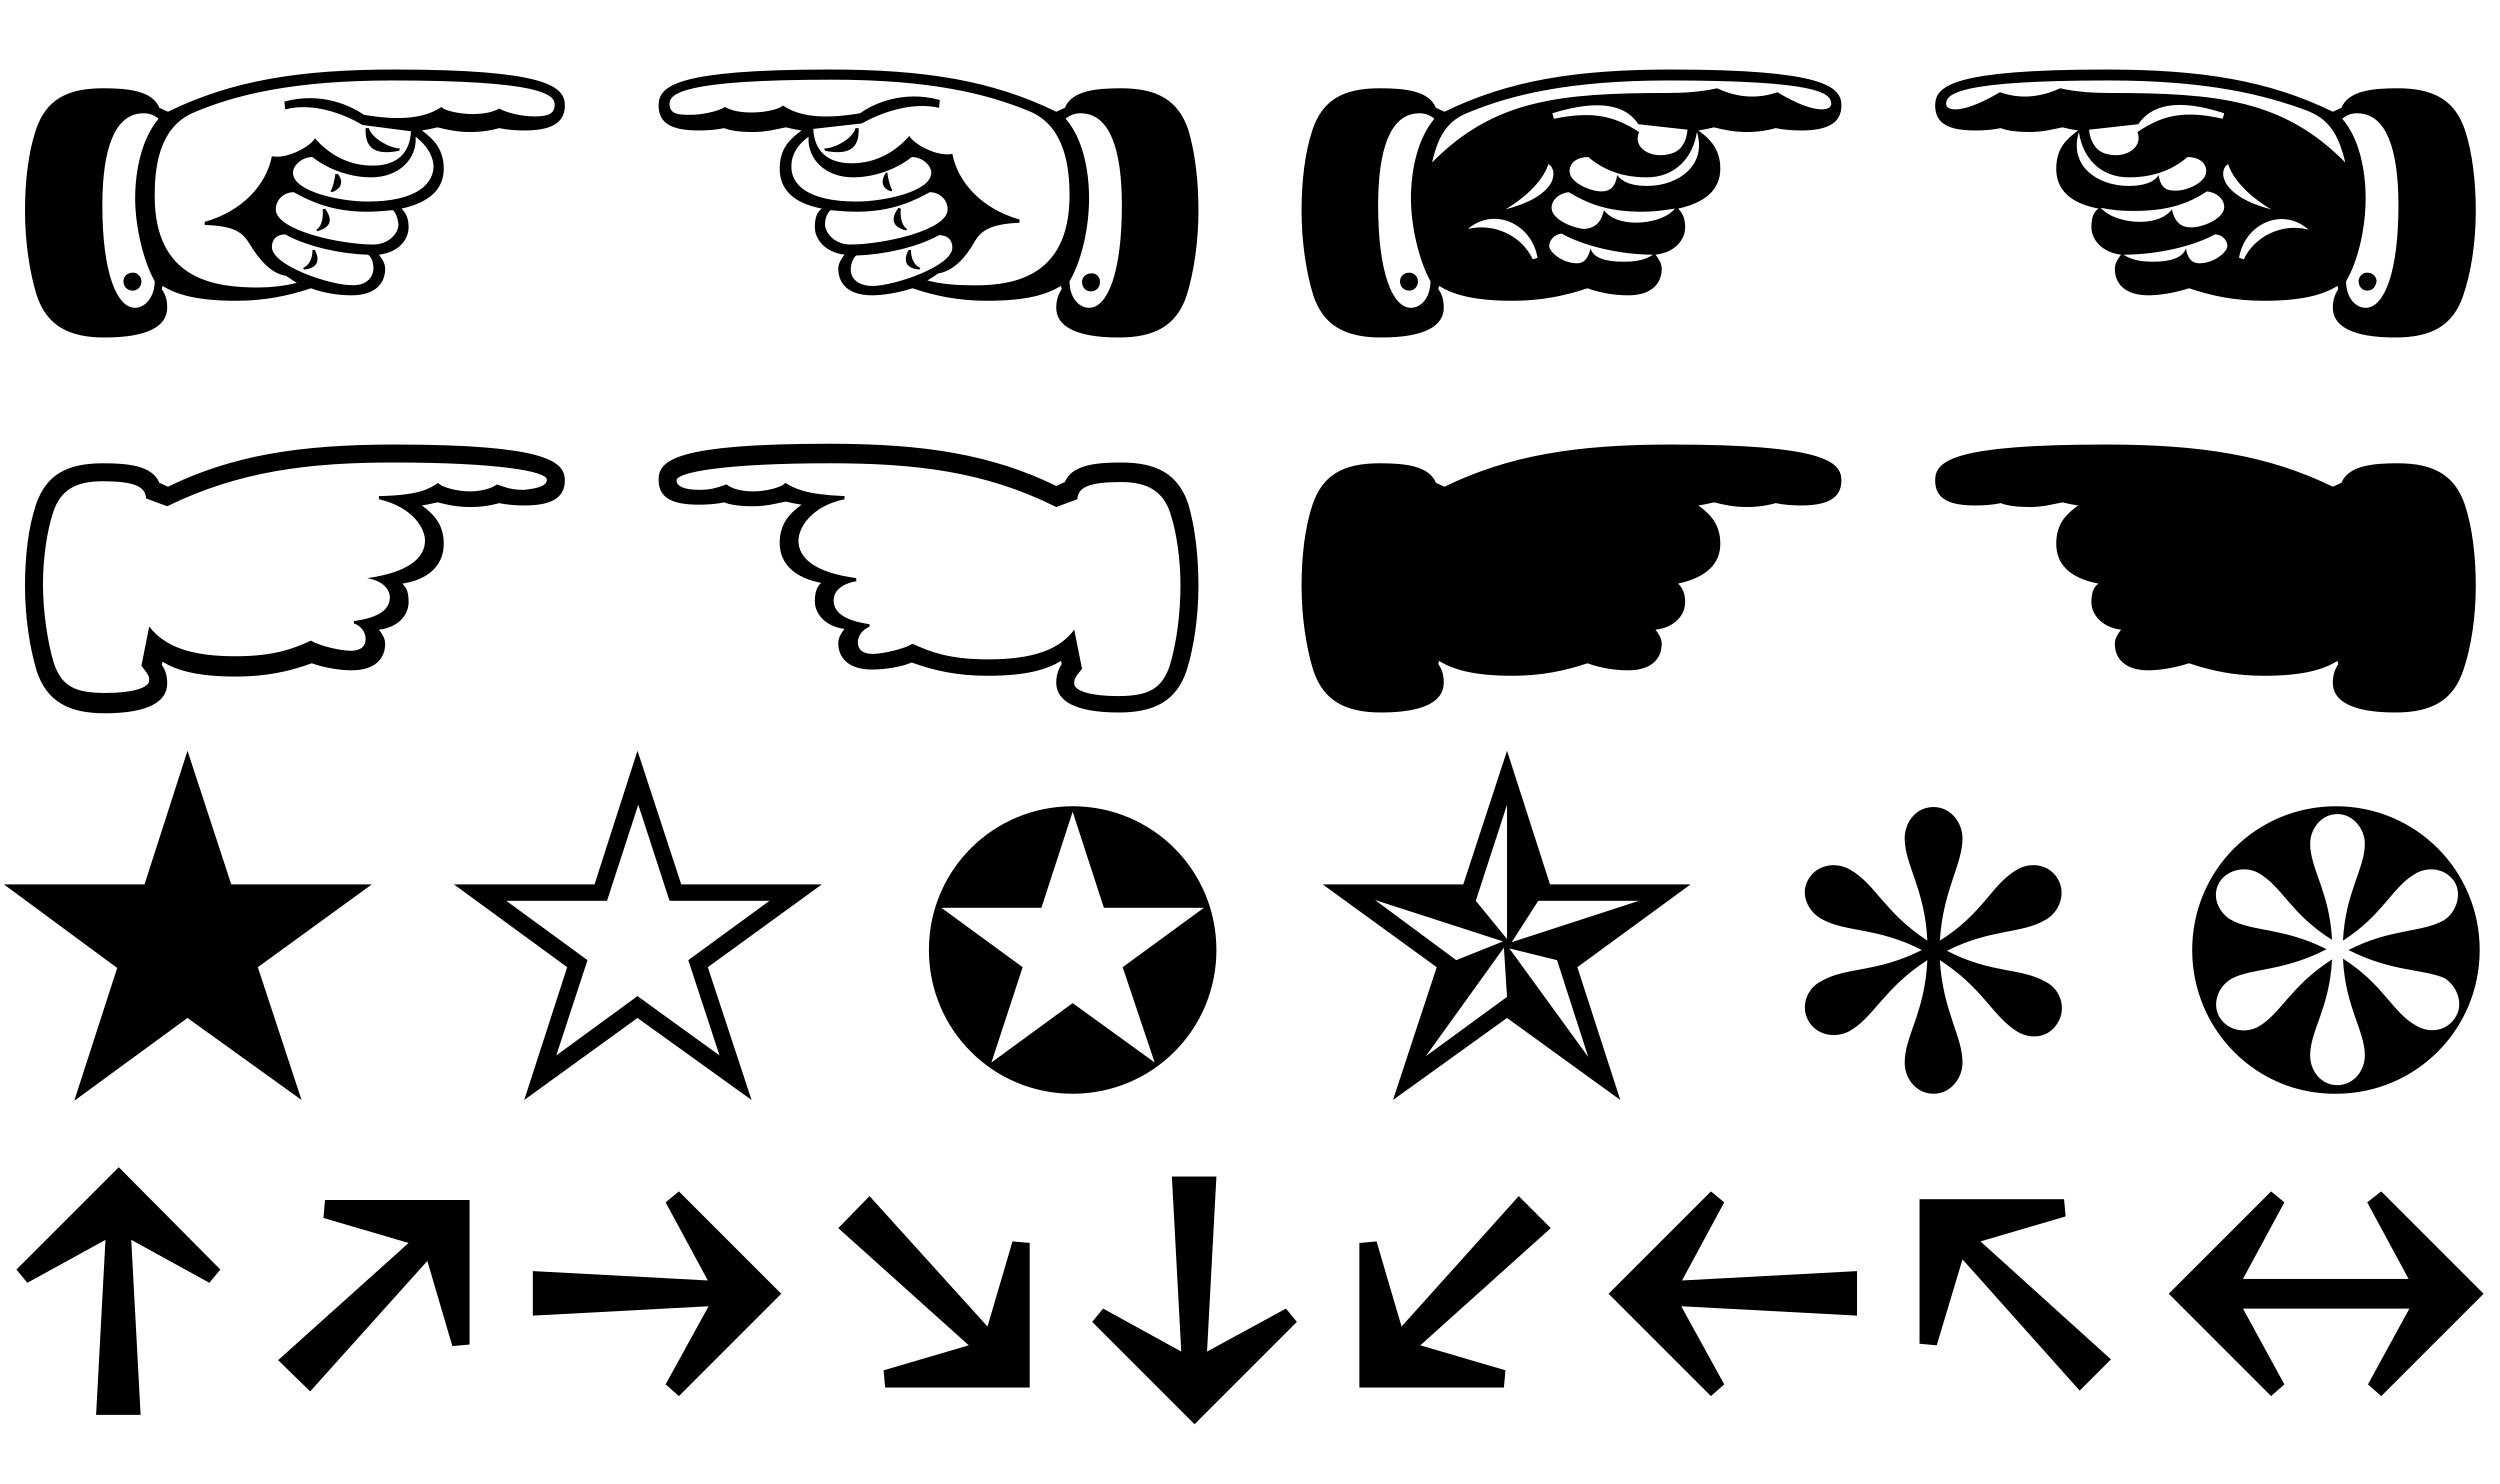 <?xml version="1.0" encoding="utf-8"?>
<!-- Generator: Adobe Illustrator 25.0.0, SVG Export Plug-In . SVG Version: 6.00 Build 0)  -->
<svg version="1.1" id="Layer_2_1_" xmlns="http://www.w3.org/2000/svg" xmlns:xlink="http://www.w3.org/1999/xlink" x="0px" y="0px"
	 viewBox="0 0 320 190" style="enable-background:new 0 0 320 190;" xml:space="preserve">
<path d="M72.3,13.5c0,2.4-2,3.2-5.2,3.2c-1.1,0-2.3-0.1-3.2-0.3c-0.7,0.2-2,0.5-3.7,0.5s-3-0.3-4.2-0.6c-0.8,0.2-1.4,0.3-2,0.4
	c1.5,1.1,2.8,2.4,2.8,4.9s-1.7,4.3-5.4,5.1c0.6,0.6,0.9,1.3,0.9,2.4c0,1.5-1.2,3.2-3.8,3.5c0.4,0.5,0.8,1.1,0.8,1.8
	c0,1.9-1.3,3.4-4.3,3.4c-1.4,0-3.3-0.2-5.2-0.9c-3,1-6,1.6-9.6,1.6c-5,0-7.6-0.8-9.4-1.9l-0.1,0.4c0.5,0.7,0.7,1.4,0.7,2.4
	c0,2.3-2.4,3.8-8,3.8c-4.6,0-7.4-1.5-8.7-5.4C3.8,34.9,3.2,31,3.2,27c0-3.7,0.4-7.4,1.4-10.4c1.3-3.8,3.9-5.3,8.6-5.3
	c3.2,0,6.3,0.3,7.2,2.5l1.1,0.5c8.2-4,16.8-5.4,29-5.4C70.1,8.9,72.3,11.1,72.3,13.5z M19.8,36c-1.5-2.7-2.5-7.1-2.5-10.6
	s0.8-7.6,3-10.2c-0.6-0.5-1.2-0.7-1.9-0.7c-3.8,0-5.3,4.7-5.3,11.8c0,8.5,1.8,13.1,4.2,13.1C18.5,39.4,19.8,38.1,19.8,36z M17,34.9
	c0.6,0,1.1,0.5,1.1,1.1c0,0.7-0.5,1.2-1.1,1.2c-0.7,0-1.2-0.5-1.2-1.2C15.8,35.4,16.3,34.9,17,34.9z M71,13.4
	c0-1.3-1.7-3.1-20.8-3.1c-12.6,0-20,1.8-25.4,4.1c-4.5,1.9-5,7.1-5,10.7c0,10.8,7.8,11.7,13.3,11.7c1.5,0,3.4-0.2,4.9-0.6
	c-0.4-0.2-0.9-0.6-1.4-0.9c-2-0.3-3.5-2.2-4.6-4c-0.9-1.5-1.9-2.4-5.8-2.5v-0.4c4.9-1.4,7.9-4.8,8.6-8.4c2,0.4,5-1.3,5.5-2.3
	c1.6,1.8,4,3.5,7.4,3.5c3.4,0,4.8-1.9,4.9-4.4L46.4,16c-2.5-1.5-6.4-2.9-9.9-2l-0.1-1c4.8-1.3,8.6,0.6,10.2,1.7
	c5.3,0.9,8.1,0.2,9.9-1c0.4,0.5,2.5,0.9,3.9,0.9s2.6-0.2,3.5-0.7c1.1,0.6,3,1,4.5,1S71,14.7,71,13.4z M47.8,34.3
	c0-0.6-0.2-1.4-0.7-1.7c-3.7-0.1-7.9-1.1-10.6-2.6c-1,0-1.7,0.6-1.7,1.6c0,2.4,7.4,4.9,10.2,4.9C46.9,36.6,47.8,35.5,47.8,34.3z
	 M50.3,26.9c-1,0.1-2.2,0.2-3.4,0.2c-4.6,0-7.5-1.5-9.3-2.5c-1.3,0-2.3,1-2.3,2.2c0,2.7,8.3,4.5,12.5,4.5c1.8,0,3.2-1.3,3.2-2.6
	C50.9,27.9,50.7,27.3,50.3,26.9z M53.2,17.5c0.2,2.8-2.1,5.2-5.7,5.2c-3.3,0-6.2-1.5-7.5-2.6c-1.4,0-2.5,1.1-2.5,2
	c0,2.5,6.3,3.7,9.5,3.7c6.4,0,8.5-2.3,8.5-4.6C55.4,19.8,54.5,18.5,53.2,17.5z M40.3,32c0.9,1.7-0.1,2.4-1.4,2.5l-0.1-0.2
	c0.9-0.4,1.2-1.4,1.2-2.3H40.3z M41.6,26.7c1.1,1.5,0.7,2.4-1,2.9l-0.1-0.2c0.7-0.4,0.9-1.6,0.8-2.6L41.6,26.7z M43.2,22.2
	c0.9,1.1,0.4,2-0.7,2.4l-0.2-0.1c0.2-0.2,0.6-1.6,0.6-2.2H43.2z M51.1,19.3c-3.5,0.7-4.4-0.7-4.3-2.9h0.4c0.4,1.3,2.7,2.6,4,2.6
	L51.1,19.3z M153.4,27c0,4-0.6,7.9-1.5,10.8c-1.3,3.9-4.1,5.4-8.7,5.4c-5.6,0-8-1.5-8-3.8c0-0.9,0.2-1.6,0.7-2.4l-0.1-0.4
	c-1.8,1.1-4.4,1.9-9.4,1.9c-3.7,0-6.6-0.6-9.6-1.6c-1.9,0.6-3.8,0.9-5.2,0.9c-3,0-4.3-1.5-4.3-3.4c0-0.7,0.4-1.3,0.8-1.8
	c-2.5-0.3-3.8-2-3.8-3.5c0-1.1,0.2-1.9,0.9-2.4c-3.7-0.7-5.4-2.5-5.4-5.1s1.3-3.8,2.8-4.9c-0.7-0.1-1.2-0.2-2-0.4
	c-1.1,0.2-2.4,0.6-4.2,0.6s-3-0.2-3.7-0.5c-0.9,0.2-2.1,0.3-3.2,0.3c-3.2,0-5.2-0.7-5.2-3.2s2.2-4.6,21.9-4.6
	c12.2,0,20.8,1.4,29,5.4l1.1-0.5c0.9-2.2,4-2.5,7.2-2.5c4.6,0,7.3,1.5,8.6,5.3C153,19.6,153.4,23.3,153.4,27z M136.9,25
	c0-3.6-0.6-8.8-5-10.7c-5.5-2.3-12.8-4.1-25.4-4.1c-19.2,0-20.8,1.8-20.8,3.1s1.1,1.4,2.6,1.4s3.5-0.4,4.5-1c0.9,0.5,2,0.7,3.5,0.7
	s3.5-0.4,3.9-0.9c1.8,1.2,4.5,1.9,9.9,1c1.6-1.2,5.5-3,10.2-1.7l-0.1,1c-3.5-0.8-7.4,0.6-9.9,2l-6.2,0.7c0.1,2.5,1.5,4.4,4.9,4.4
	c3.4,0,5.8-1.7,7.4-3.5c0.5,1,3.5,2.7,5.5,2.3c0.7,3.6,3.7,7,8.6,8.4v0.4c-3.8,0.2-4.9,1-5.8,2.5c-1.1,2-2.7,3.7-4.6,4
	c-0.4,0.3-0.9,0.6-1.4,0.9c1.5,0.4,3.4,0.6,4.9,0.6C129.1,36.7,136.9,35.9,136.9,25z M109.7,25.8c3.2,0,9.5-1.2,9.5-3.7
	c0-0.9-1.1-2-2.5-2c-1.3,1.1-4.2,2.6-7.5,2.6c-3.6,0-5.9-2.4-5.7-5.2c-1.4,1-2.2,2.3-2.2,3.7C101.2,23.5,103.2,25.8,109.7,25.8z
	 M109.9,16.4c0.1,2.2-0.8,3.6-4.3,2.9l-0.1-0.3c1.4,0,3.7-1.3,4-2.6H109.9z M108.8,31.3c4.2,0,12.5-1.8,12.5-4.5
	c0-1.2-1-2.2-2.3-2.2c-1.8,1-4.7,2.5-9.3,2.5c-1.2,0-2.4-0.1-3.4-0.2c-0.4,0.4-0.7,1-0.7,1.9C105.7,30,107,31.3,108.8,31.3z
	 M111.7,36.6c2.7,0,10.2-2.5,10.2-4.9c0-1.1-0.7-1.6-1.7-1.6c-2.7,1.5-6.9,2.5-10.6,2.6c-0.4,0.3-0.7,1.1-0.7,1.7
	C108.8,35.5,109.7,36.6,111.7,36.6z M114.1,24.5c-1.1-0.3-1.5-1.2-0.7-2.4h0.2c0,0.6,0.4,2,0.6,2.2L114.1,24.5z M116,29.5
	c-1.7-0.4-2.1-1.4-1-2.9l0.3,0.1c-0.1,1,0.1,2.2,0.8,2.6L116,29.5z M116.6,32c0,0.9,0.3,1.9,1.2,2.3l-0.1,0.2
	c-1.4-0.1-2.3-0.8-1.4-2.5H116.6z M143.6,26.3c0-7.1-1.5-11.8-5.3-11.8c-0.7,0-1.3,0.2-1.9,0.7c2.2,2.5,3,6.6,3,10.2
	s-0.9,7.9-2.5,10.6c0,2.1,1.2,3.4,2.5,3.4C141.8,39.4,143.6,34.8,143.6,26.3z M140.8,36.1c0,0.7-0.5,1.2-1.2,1.2
	c-0.6,0-1.1-0.5-1.1-1.2c0-0.6,0.5-1.1,1.1-1.1C140.3,34.9,140.8,35.4,140.8,36.1z M235.7,13.5c0,2.4-2,3.2-5.2,3.2
	c-1.1,0-2.3-0.1-3.2-0.3c-0.7,0.2-2,0.5-3.7,0.5c-1.7,0-3-0.3-4.2-0.6c-0.8,0.2-1.4,0.3-2,0.4c1.5,1.1,2.8,2.4,2.8,4.9
	s-1.7,4.3-5.4,5.1c0.6,0.6,0.9,1.3,0.9,2.4c0,1.5-1.2,3.2-3.8,3.5c0.4,0.5,0.8,1.1,0.8,1.8c0,1.9-1.3,3.4-4.3,3.4
	c-1.4,0-3.3-0.2-5.2-0.9c-3,1-6,1.6-9.6,1.6c-5,0-7.6-0.8-9.4-1.9l-0.1,0.4c0.5,0.7,0.7,1.4,0.7,2.4c0,2.3-2.4,3.8-8,3.8
	c-4.6,0-7.4-1.5-8.7-5.4c-0.9-2.9-1.5-6.8-1.5-10.8c0-3.7,0.4-7.4,1.4-10.4c1.3-3.8,3.9-5.3,8.6-5.3c3.2,0,6.3,0.3,7.2,2.5l1.1,0.5
	c8.2-4,16.8-5.4,29-5.4C233.5,8.9,235.7,11.1,235.7,13.5z M183.1,36c-1.5-2.7-2.5-7.1-2.5-10.6s0.8-7.6,3-10.2
	c-0.6-0.5-1.2-0.7-1.9-0.7c-3.8,0-5.3,4.7-5.3,11.8c0,8.5,1.8,13.1,4.2,13.1C181.9,39.4,183.1,38.1,183.1,36z M180.4,34.9
	c0.6,0,1.1,0.5,1.1,1.1c0,0.7-0.5,1.2-1.1,1.2c-0.7,0-1.2-0.5-1.2-1.2C179.2,35.4,179.7,34.9,180.4,34.9z M183.3,20.8
	c7.9-8,16.2-8.9,30.2-8.9c1.9,0,4-0.1,6.3-0.6c2.5,1.2,5.2,1.4,7.7,0.5c4.8,2.9,6.9,2.4,6.9,1.5c0-1.4-1.7-3-20.8-3
	c-12.6,0-20,1.8-25.4,4C185.2,15.4,184.1,17.4,183.3,20.8z M196.2,33.2l0.6-0.2c-0.7-4.3-5.5-6.6-8.9-3.7
	C191.3,28.5,194.8,30.2,196.2,33.2z M198.2,21c-0.8,2.5-3.6,4.7-5.5,5.8c3.1-0.8,5.1-2,5.9-3.5C199,22.4,198.9,21.4,198.2,21z
	 M198.3,31.5c0,0.7,1.6,2.2,3.6,2.2c0.9,0,1.4-0.7,1.7-1.9c0.3,1.2,1.9,1.7,4.2,1.7c1.2,0,2.6-0.1,3.8-0.9c-4.4,0-9.1-1.2-11.7-2.7
	C198.9,30,198.3,30.8,198.3,31.5z M198.9,15.2c4.5-0.9,7.4-0.6,10.9,1.7c-0.9,2.1,1.7,3.6,4.3,2.7c1.4-0.5,1.8-1.9,1.9-3l-6.3-0.7
	c-1.5-2.4-4.9-3.3-11-1.4L198.9,15.2z M205.3,26.9c0.8,1.1,2.4,1.6,4.1,1.6c1.9,0,4-0.6,5-1.8c-1.4,0.2-2.5,0.4-4.2,0.4
	c-4.4,0-6.9-1-9.4-2.5c-1.1,0.1-2.2,0.9-2.2,2c0,1.6,3.1,2.7,4.2,2.7C204.3,29.2,205,28.3,205.3,26.9z M207,22.4
	c0.6,0.9,1.9,1.4,3.8,1.4c4.2,0,7.7-2.8,6.4-6.9c-0.5,3.3-2.8,5.8-6.4,5.8c-2.9,0-5.4-0.8-7.5-2.6c-1.4,0-2.4,0.7-2.4,1.8
	c0,1.5,2.7,2.6,4.1,2.6C206.2,24.5,206.8,23.8,207,22.4z M298.6,14.3l1.1-0.5c0.9-2.2,4-2.5,7.2-2.5c4.6,0,7.3,1.5,8.6,5.3
	c1,3,1.4,6.8,1.4,10.4c0,4-0.6,7.9-1.6,10.8c-1.3,3.9-4.1,5.4-8.7,5.4c-5.6,0-8-1.5-8-3.8c0-0.9,0.2-1.6,0.7-2.4l-0.1-0.4
	c-1.8,1.1-4.4,1.9-9.4,1.9c-3.7,0-6.6-0.6-9.6-1.6c-1.9,0.6-3.8,0.9-5.2,0.9c-3,0-4.3-1.5-4.3-3.4c0-0.7,0.4-1.3,0.8-1.8
	c-2.5-0.3-3.8-2-3.8-3.5c0-1.1,0.2-1.9,0.9-2.4c-3.7-0.7-5.4-2.5-5.4-5.1s1.3-3.8,2.8-4.9c-0.7-0.1-1.2-0.2-2-0.4
	c-1.1,0.2-2.4,0.6-4.2,0.6c-1.7,0-3-0.2-3.7-0.5c-0.9,0.2-2.1,0.3-3.2,0.3c-3.2,0-5.2-0.7-5.2-3.2s2.2-4.6,21.9-4.6
	C281.8,8.9,290.4,10.3,298.6,14.3z M269.9,10.3c-19.2,0-20.8,1.7-20.8,3c0,0.9,2,1.4,6.9-1.5c2.5,0.9,5.1,0.7,7.7-0.5
	c2.2,0.5,4.4,0.6,6.3,0.6c14,0,22.3,0.9,30.2,8.9c-0.9-3.7-2.1-5.5-4.8-6.6C289.8,12.1,282.5,10.3,269.9,10.3z M282.4,21.9
	c0-1.1-1-1.8-2.4-1.8c-2.1,1.8-4.6,2.6-7.5,2.6c-3.6,0-5.9-2.4-6.4-5.8c-1.3,4.2,2.2,6.9,6.4,6.9c1.9,0,3.3-0.5,3.8-1.4
	c0.2,1.4,0.8,2,2,2C279.8,24.5,282.4,23.4,282.4,21.9z M284.7,14.5c-6.1-2-9.4-1-11,1.4l-6.3,0.7c0.1,1.1,0.6,2.5,1.9,3
	c2.5,0.9,5.1-0.6,4.3-2.7c3.5-2.4,6.4-2.7,10.9-1.7L284.7,14.5z M284.7,26.5c0-1.1-1.1-1.9-2.2-2c-2.5,1.6-5,2.5-9.4,2.5
	c-1.6,0-2.7-0.1-4.2-0.4c1,1.2,3.2,1.8,5,1.8c1.7,0,3.3-0.5,4.1-1.6c0.3,1.4,1,2.3,2.4,2.3C281.6,29.2,284.7,28.1,284.7,26.5z
	 M271.8,32.6c1.2,0.8,2.7,0.9,3.8,0.9c2.2,0,3.8-0.5,4.2-1.7c0.2,1.2,0.7,1.9,1.7,1.9c2,0,3.6-1.5,3.6-2.2s-0.6-1.5-1.6-1.5
	C280.8,31.5,276.2,32.6,271.8,32.6z M290.7,26.8c-1.9-1.1-4.7-3.3-5.5-5.8c-0.7,0.4-0.8,1.4-0.4,2.2C285.5,24.7,287.6,26,290.7,26.8
	z M286.6,33l0.6,0.2c1.4-3,5-4.7,8.3-3.8C292.1,26.4,287.3,28.7,286.6,33z M307,26.3c0-7.1-1.5-11.8-5.3-11.8
	c-0.7,0-1.3,0.2-1.9,0.7c2.2,2.5,3,6.6,3,10.2s-0.9,7.9-2.5,10.6c0,2.1,1.2,3.4,2.5,3.4C305.2,39.4,307,34.8,307,26.3z M303,37.2
	c-0.6,0-1.1-0.5-1.1-1.2c0-0.6,0.5-1.1,1.1-1.1c0.7,0,1.2,0.5,1.2,1.1C304.1,36.7,303.7,37.2,303,37.2z M72.3,61.5
	c0,2.4-2,3.2-5.2,3.2c-1.1,0-2.3-0.1-3.2-0.3c-0.7,0.2-2,0.5-3.7,0.5s-3-0.3-4.2-0.6c-0.8,0.2-1.4,0.3-2,0.4
	c1.5,1.1,2.8,2.4,2.8,4.9c0,2.8-2,4.6-5.3,5.1c0.6,0.6,0.8,1.2,0.8,2.4c0,1.5-1.2,3.2-3.8,3.5c0.4,0.5,0.8,1.1,0.8,1.8
	c0,1.9-1.3,3.4-4.3,3.4c-1.7,0-3.7-0.4-5.1-0.9c-3,1.1-6,1.7-9.7,1.7c-5,0-7.6-0.8-9.4-1.9l-0.1,0.4c0.5,0.7,0.7,1.4,0.7,2.4
	c0,2.3-2.4,3.8-8,3.8c-4.6,0-7.4-1.5-8.7-5.4C3.8,82.9,3.2,79,3.2,75c0-3.7,0.4-7.4,1.4-10.4c1.3-3.8,3.9-5.3,8.6-5.3
	c3.2,0,6.3,0.3,7.2,2.5l1.1,0.5c8.2-4,16.8-5.4,29-5.4C70.1,56.9,72.3,59.1,72.3,61.5z M70,61.4c0-1.1-6.5-2.2-19.6-2.2
	c-10.9,0-19.8,1.1-29,5.6l-2.7-1c-0.1-1.5-1.4-2.2-5.6-2.2c-3.5,0-5.4,1.2-6.3,4c-0.8,2.4-1.3,5.9-1.3,9.2c0,3.5,0.6,7.5,1.4,10.1
	c1,2.9,2.6,3.8,6.6,3.8c3.6,0,5.6-0.7,5.6-1.6c0-0.6-0.1-0.7-1-1.9l1-5c2,2.6,5.4,3.8,11,3.8c5.1,0,7.5-1,9.7-2
	c0.9,0.6,3.7,1.3,5.1,1.3c1.2,0,1.9-0.5,1.9-1.5c0-0.9-0.6-1.7-1.5-2v-0.3c3.5-0.5,4.6-1.6,4.6-3.1c0-0.7-0.6-2-2.9-2.4V74
	c5.1-0.7,7.4-2.5,7.4-4.8c0-1.6-1.6-4.3-5.9-5.3v-0.4c5.1-0.1,6.4-0.9,7.6-1.7c0.2,0.5,2.4,1.1,4,1.1c1.5,0,2.9-0.4,3.5-0.9
	c1.4,0.5,2,0.7,3.5,0.7C69.1,62.5,70,62.1,70,61.4z M153.4,75c0,4-0.6,7.9-1.5,10.8c-1.3,3.9-4.1,5.4-8.7,5.4c-5.6,0-8-1.5-8-3.8
	c0-0.9,0.2-1.6,0.7-2.4l-0.1-0.4c-1.8,1.1-4.4,1.9-9.4,1.9c-3.7,0-6.7-0.6-9.7-1.7c-1.4,0.6-3.5,0.9-5.1,0.9c-3,0-4.3-1.5-4.3-3.4
	c0-0.7,0.4-1.3,0.8-1.8c-2.5-0.3-3.8-2-3.8-3.5c0-1.1,0.2-1.8,0.8-2.4c-3.3-0.6-5.3-2.4-5.3-5.1c0-2.5,1.3-3.8,2.8-4.9
	c-0.7-0.1-1.2-0.2-2-0.4c-1.1,0.2-2.4,0.6-4.2,0.6s-3-0.2-3.7-0.5c-0.9,0.2-2.1,0.3-3.2,0.3c-3.2,0-5.2-0.7-5.2-3.2
	s2.2-4.6,21.9-4.6c12.2,0,20.8,1.4,29,5.4l1.1-0.5c0.9-2.2,4-2.5,7.2-2.5c4.6,0,7.3,1.5,8.6,5.3C153,67.6,153.4,71.3,153.4,75z
	 M151.1,74.9c0-3.3-0.5-6.8-1.3-9.2c-0.9-2.8-2.9-4-6.3-4c-4.2,0-5.5,0.7-5.6,2.2l-2.7,1c-9.2-4.6-18.1-5.6-29-5.6
	c-13.1,0-19.6,1.1-19.6,2.2c0,0.7,0.9,1.2,2.9,1.2c1.4,0,2.1-0.2,3.5-0.7c0.7,0.6,2,0.9,3.5,0.9c1.6,0,3.8-0.6,4-1.1
	c1.2,0.7,2.5,1.5,7.6,1.7v0.4c-4.3,0.9-5.9,3.7-5.9,5.3c0,2.3,2.2,4.1,7.4,4.8v0.4c-2.3,0.4-2.9,1.6-2.9,2.4c0,1.5,1.2,2.6,4.6,3.1
	v0.3c-0.9,0.4-1.5,1.2-1.5,2c0,1,0.7,1.5,1.9,1.5c1.4,0,4.2-0.7,5.1-1.3c2.2,1,4.6,2,9.7,2c5.6,0,9.1-1.2,11-3.8l1,5
	c-0.9,1.1-1,1.3-1,1.9c0,0.9,2,1.6,5.6,1.6c4,0,5.6-1,6.6-3.8C150.6,82.4,151.1,78.5,151.1,74.9z M235.7,61.5c0,2.4-2,3.2-5.2,3.2
	c-1.1,0-2.3-0.1-3.2-0.3c-0.7,0.2-2,0.5-3.7,0.5c-1.7,0-3-0.3-4.2-0.6c-0.8,0.2-1.4,0.3-2,0.4c1.5,1.1,2.8,2.4,2.8,4.9
	s-1.7,4.3-5.4,5.1c0.6,0.6,0.9,1.3,0.9,2.4c0,1.5-1.2,3.2-3.8,3.5c0.4,0.5,0.8,1.1,0.8,1.8c0,1.9-1.3,3.4-4.3,3.4
	c-1.4,0-3.3-0.2-5.2-0.9c-3,1-6,1.6-9.6,1.6c-5,0-7.6-0.8-9.4-1.9l-0.1,0.4c0.5,0.7,0.7,1.4,0.7,2.4c0,2.3-2.4,3.8-8,3.8
	c-4.6,0-7.4-1.5-8.7-5.4c-0.9-2.9-1.5-6.8-1.5-10.8c0-3.7,0.4-7.4,1.4-10.4c1.3-3.8,3.9-5.3,8.6-5.3c3.2,0,6.3,0.3,7.2,2.5l1.1,0.5
	c8.2-4,16.8-5.4,29-5.4C233.5,56.9,235.7,59.1,235.7,61.5z M298.6,62.3l1.1-0.5c0.9-2.2,4-2.5,7.2-2.5c4.6,0,7.3,1.5,8.6,5.3
	c1,3,1.4,6.8,1.4,10.4c0,4-0.6,7.9-1.6,10.8c-1.3,3.9-4.1,5.4-8.7,5.4c-5.6,0-8-1.5-8-3.8c0-0.9,0.2-1.6,0.7-2.4l-0.1-0.4
	c-1.8,1.1-4.4,1.9-9.4,1.9c-3.7,0-6.6-0.6-9.6-1.6c-1.9,0.6-3.8,0.9-5.2,0.9c-3,0-4.3-1.5-4.3-3.4c0-0.7,0.4-1.3,0.8-1.8
	c-2.5-0.3-3.8-2-3.8-3.5c0-1.1,0.2-1.9,0.9-2.4c-3.7-0.7-5.4-2.5-5.4-5.1s1.3-3.8,2.8-4.9c-0.7-0.1-1.2-0.2-2-0.4
	c-1.1,0.2-2.4,0.6-4.2,0.6c-1.7,0-3-0.2-3.7-0.5c-0.9,0.2-2.1,0.3-3.2,0.3c-3.2,0-5.2-0.7-5.2-3.2s2.2-4.6,21.9-4.6
	C281.8,56.9,290.4,58.3,298.6,62.3z M33,123.8l5.6,17L24,130.3L9.5,140.9l5.5-17L0.5,113.2h18L24,96.1l5.6,17.1h18L33,123.8z
	 M90.6,123.8l5.6,17l-14.6-10.5l-14.5,10.5l5.5-17l-14.5-10.6h18l5.5-17.1l5.6,17.1h18L90.6,123.8z M88.1,122.9l10.4-7.6H85.7
	l-4-12.3l-4,12.3H64.8l10.4,7.6l-4,12.2l10.4-7.6l10.5,7.6L88.1,122.9z M118.9,121.6c0-10.2,8.2-18.4,18.4-18.4s18.4,8.2,18.4,18.4
	c0,10.2-8.2,18.4-18.4,18.4S118.9,131.8,118.9,121.6z M143.7,123.8l10.4-7.6h-12.8l-4-12.3l-4,12.3h-12.8l10.4,7.6l-4,12.2l10.4-7.6
	l10.5,7.6L143.7,123.8z M183.9,123.8l-14.6-10.6h18l5.6-17.1l5.5,17.1h18l-14.5,10.6l5.5,17l-14.5-10.5l-14.6,10.5L183.9,123.8z
	 M186.4,122.9l6-2.4l-16.4-5.3L186.4,122.9z M192.9,127.6l-0.4-6.3l-10,13.9L192.9,127.6z M188.9,115.3l4,4.9V103L188.9,115.3z
	 M199.3,122.9l-6.1-1.5l10.1,13.9L199.3,122.9z M196.9,115.3l-3.4,5.3l16.3-5.3H196.9z M263.4,130.9c-1.1,1.9-3.3,2.2-5.1,1.2
	c-3.2-1.9-4.4-5.6-10-9.2c0.4,6.6,2.9,9.7,2.9,13.1c0,2-1.5,4-3.7,4c-2.2,0-3.7-1.9-3.7-4c0-3.4,2.6-6.4,2.9-13.1
	c-5.6,3.6-6.8,7.3-10,9.1c-1.7,0.9-4.1,0.6-5.2-1.3c-1.1-1.9-0.2-4.2,1.6-5.1c3.3-1.9,6.9-1,12.9-4c-5.9-3-9.7-2.2-12.9-4
	c-1.6-0.9-2.8-3.1-1.6-5.1c1-1.7,3.3-2.3,5.3-1.2c3.3,1.9,4.4,5.5,9.9,9.1c-0.3-6.6-2.9-9.7-2.9-13.1c0-2,1.4-4,3.7-4
	c2.2,0,3.7,2,3.7,4c0,3.4-2.5,6.6-2.9,13.1c5.6-3.5,6.6-7.2,9.9-9.1c1.7-1,4.1-0.7,5.2,1.2c1.1,1.9,0.2,4.2-1.5,5.2
	c-3.2,1.9-6.9,1.1-12.7,4c5.8,3,9.4,2.1,12.7,4C263.8,126.7,264.5,129.1,263.4,130.9z M280.6,121.6c0-10.2,8.2-18.4,18.4-18.4
	c10.2,0,18.4,8.2,18.4,18.4c0,10.2-8.2,18.4-18.4,18.4C288.8,140.1,280.6,131.8,280.6,121.6z M300.6,121.6c5.5-2.8,9.4-2.2,12.2-3.8
	c1.5-0.9,2.4-3.2,1.4-4.9c-1.1-1.7-3.2-2-4.8-1.2c-3.2,1.7-4.2,5.3-9.5,8.7c0.3-6.2,2.8-9.2,2.8-12.4c0-1.9-1.5-3.8-3.5-3.8
	c-2.1,0-3.5,1.9-3.5,3.8c0,3.2,2.5,6.2,2.8,12.3c-5.3-3.3-6.4-6.9-9.5-8.6c-1.5-0.8-3.8-0.5-4.9,1.2c-1.1,1.8-0.1,3.9,1.4,4.8
	c2.8,1.6,6.8,1,12.3,3.8c-5.6,2.9-9.7,2.4-12.2,3.8c-1.7,1-2.5,3.2-1.5,4.9c1.1,1.8,3.4,2.1,5,1.2c2.9-1.7,4-5.1,9.4-8.6
	c-0.3,6.2-2.8,9.1-2.8,12.3c0,2,1.4,3.8,3.5,3.8c2,0,3.5-1.8,3.5-3.8c0-3.2-2.5-6.1-2.8-12.4c5.3,3.4,6.3,6.9,9.4,8.6
	c1.7,1,3.9,0.7,5-1.1c1.1-1.7,0.2-4-1.4-5C310.1,124,306.1,124.4,300.6,121.6z M28.2,162.5l-1.4,1.7l-10-5.5l1.2,22.4h-5.7l1.2-22.4
	l-10,5.5l-1.4-1.7l13.1-13.1L28.2,162.5z M41.6,153.6h18.5v18.5l-2.2,0.2l-3.2-10.9l-15,16.7l-4.1-4l16.7-15l-10.9-3.2L41.6,153.6z
	 M86.9,152.5l13.1,13.1l-13.1,13.1l-1.7-1.5l5.5-10l-22.5,1.2v-5.7l22.4,1.2l-5.4-10L86.9,152.5z M129.6,158.9l2.2,0.2v18.5h-18.5
	l-0.2-2.2l10.9-3.2l-16.7-15l4-4.1l15.1,16.7L129.6,158.9z M164.6,167.5l1.4,1.7l-13.1,13.1l-13.1-13.1l1.4-1.7l10,5.5l-1.2-22.4
	h5.7l-1.2,22.4L164.6,167.5z M198.5,157.2l-16.7,15l10.9,3.2l-0.2,2.2H174v-18.5l2.2-0.2l3.2,10.9l15-16.7L198.5,157.2z
	 M237.7,162.7v5.7l-22.5-1.2l5.5,10l-1.7,1.5l-13.1-13.1l13.1-13.1l1.7,1.4l-5.4,10L237.7,162.7z M270.2,174l-4,4l-15-16.8l-3.3,11
	l-2.2-0.2v-18.5h18.5l0.2,2.2l-10.9,3.2L270.2,174z M304.8,152.5l13.1,13.1l-13.1,13.1l-1.7-1.5l5.3-9.7h-21.3l5.3,9.7l-1.7,1.5
	l-13.1-13.1l13.1-13.1l1.7,1.4l-5.3,9.8h21.2l-5.3-9.8L304.8,152.5z"/>
</svg>

